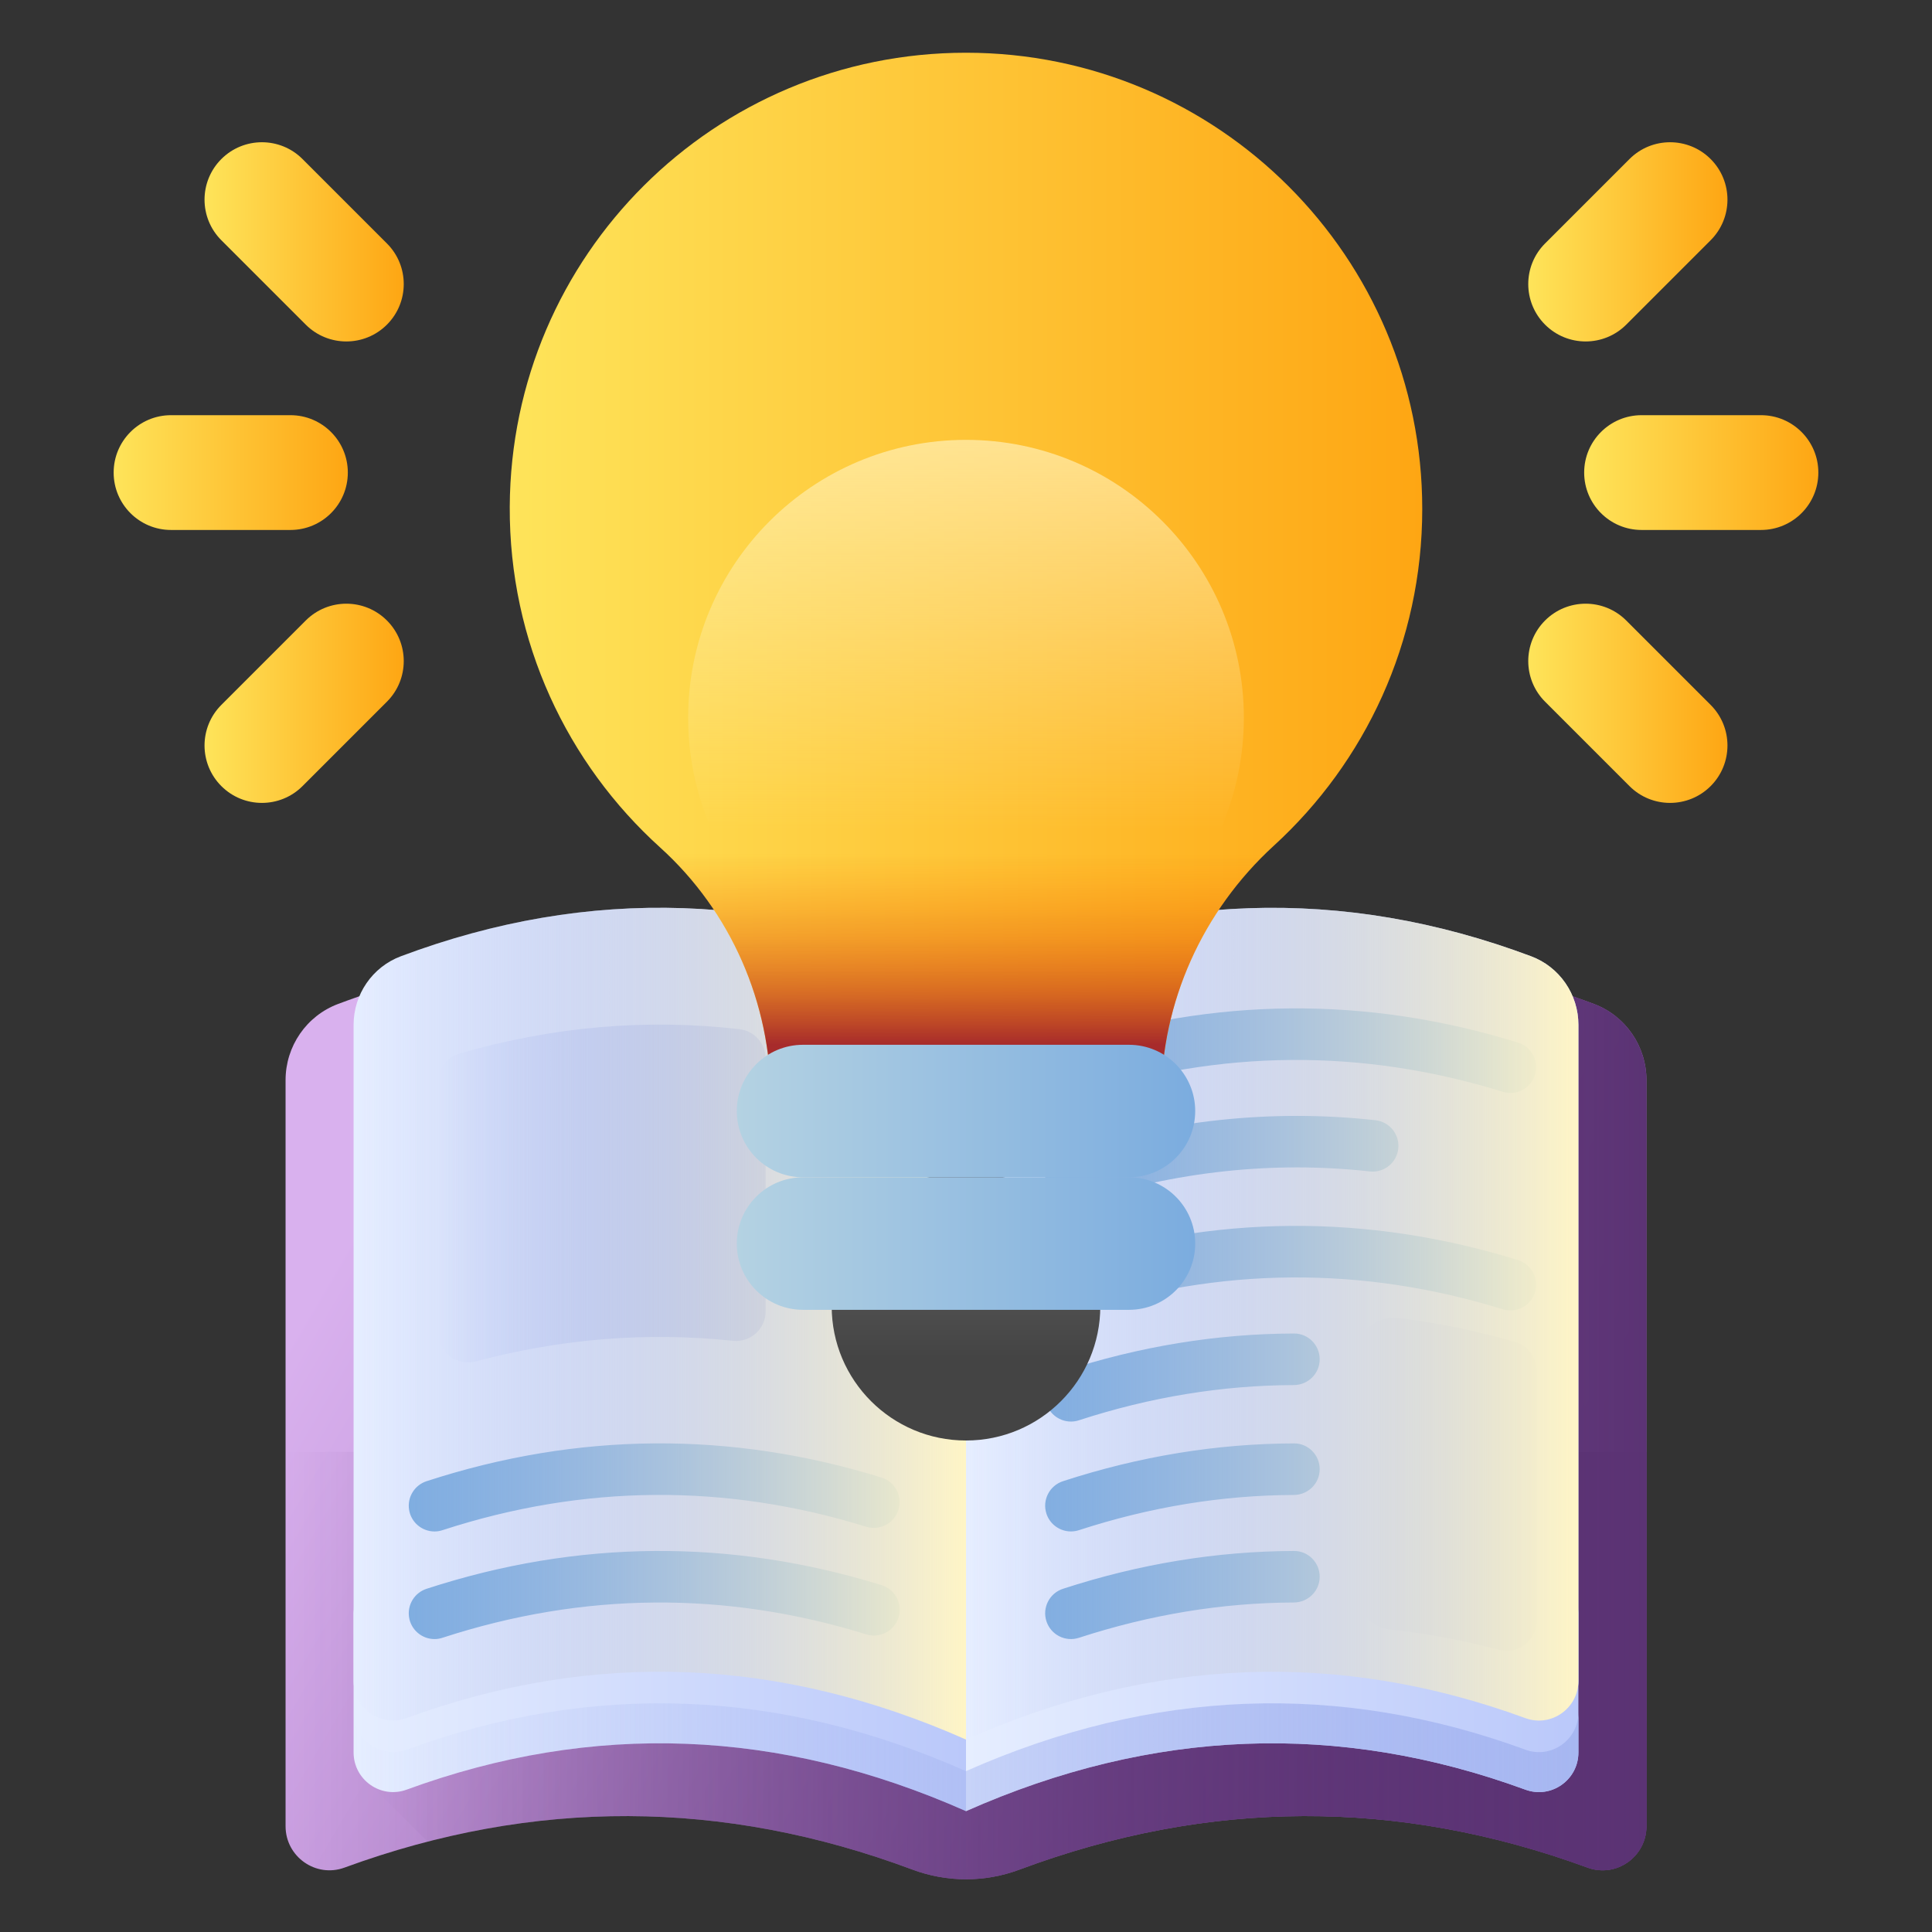 <svg width="58" height="58" viewBox="0 0 58 58" fill="none" xmlns="http://www.w3.org/2000/svg">
<rect x="0" y="0" width="58" height="58" fill="#333333" stroke="none"/>
<path d="M47.849 30.139C41.566 27.784 35.275 28.002 29 30.784C22.719 27.999 16.428 27.786 10.151 30.139C9.2 30.495 8.573 31.409 8.573 32.425V54.825C8.573 55.74 9.482 56.382 10.341 56.067C16.019 53.986 21.709 54.004 27.392 56.126C28.429 56.514 29.571 56.514 30.608 56.126C36.287 54.005 41.976 53.984 47.66 56.067C48.518 56.382 49.428 55.74 49.428 54.825V32.425C49.428 31.409 48.8 30.495 47.849 30.139Z" fill="url(#paint0_linear_127_3022)"/>
<path d="M8.572 54.825C8.572 55.74 9.482 56.382 10.341 56.067C16.019 53.986 21.709 54.004 27.392 56.126C28.429 56.514 29.571 56.514 30.608 56.126C36.287 54.005 41.976 53.984 47.66 56.067C48.518 56.382 49.428 55.74 49.428 54.825V43.591H8.572L8.572 54.825Z" fill="url(#paint1_linear_127_3022)"/>
<path d="M49.427 32.425V54.825C49.427 55.74 48.519 56.382 47.66 56.067C41.976 53.984 36.286 54.006 30.608 56.126C29.571 56.514 28.429 56.514 27.392 56.126C22.541 54.315 17.686 54.037 12.837 55.288L11.107 53.559V29.803C17.067 27.816 23.037 28.14 29 30.784C35.275 28.002 41.566 27.785 47.849 30.138C48.8 30.495 49.427 31.409 49.427 32.425Z" fill="url(#paint2_linear_127_3022)"/>
<path d="M29 50.012V54.371C23.404 51.891 17.799 51.677 12.206 53.727C11.433 54.01 10.615 53.433 10.615 52.61V48.25C10.615 49.073 11.433 49.65 12.206 49.367C17.799 47.318 23.404 47.531 29 50.012Z" fill="url(#paint3_linear_127_3022)"/>
<path d="M47.385 48.251V52.61C47.385 53.433 46.567 54.011 45.794 53.727C40.196 51.676 34.59 51.892 29 54.372V50.012C34.59 47.533 40.196 47.317 45.794 49.368C46.567 49.652 47.385 49.073 47.385 48.251Z" fill="url(#paint4_linear_127_3022)"/>
<path d="M45.794 52.527C40.196 50.476 34.59 50.692 29 53.171C23.404 50.691 17.799 50.477 12.206 52.527C11.433 52.81 10.615 52.232 10.615 51.41V52.61C10.615 53.433 11.433 54.01 12.206 53.727C17.799 51.677 23.404 51.891 29 54.372C34.59 51.892 40.196 51.676 45.794 53.727C46.568 54.011 47.385 53.433 47.385 52.61V51.41C47.385 52.232 46.568 52.811 45.794 52.527Z" fill="url(#paint5_linear_127_3022)"/>
<path d="M10.615 30.766V50.461C10.615 51.284 11.433 51.862 12.206 51.578C17.799 49.529 23.404 49.742 29 52.223L29 29.289C23.347 26.782 17.685 26.59 12.036 28.707C11.179 29.028 10.615 29.851 10.615 30.766Z" fill="url(#paint6_linear_127_3022)"/>
<path d="M29 29.29V52.224C34.591 49.745 40.196 49.528 45.794 51.58C46.567 51.863 47.385 51.285 47.385 50.462V30.767C47.385 29.852 46.821 29.029 45.964 28.708C40.31 26.589 34.648 26.785 29 29.29Z" fill="url(#paint7_linear_127_3022)"/>
<path d="M45.485 40.287C44.309 39.947 43.132 39.706 41.955 39.566C41.335 39.492 40.787 39.971 40.787 40.596V47.886C40.787 48.141 40.881 48.388 41.052 48.578C41.223 48.769 41.458 48.889 41.712 48.916C42.808 49.034 43.904 49.238 44.999 49.529C45.568 49.68 46.127 49.258 46.127 48.669V41.145C46.127 40.748 45.866 40.397 45.485 40.287Z" fill="url(#paint8_linear_127_3022)"/>
<path d="M14.284 40.87C16.855 40.186 19.429 39.98 22.002 40.252C22.528 40.308 22.986 39.895 22.986 39.365V31.783C22.986 31.333 22.651 30.949 22.203 30.897C19.402 30.574 16.601 30.817 13.802 31.627C13.616 31.681 13.453 31.794 13.337 31.949C13.221 32.103 13.158 32.292 13.158 32.485V40.009C13.158 40.597 13.716 41.021 14.284 40.87Z" fill="url(#paint9_linear_127_3022)"/>
<path d="M13.044 45.976C12.86 45.975 12.682 45.91 12.542 45.79C12.402 45.671 12.309 45.505 12.281 45.324C12.252 45.142 12.289 44.956 12.385 44.799C12.481 44.642 12.63 44.524 12.805 44.467C17.34 42.989 21.94 42.953 26.477 44.361C26.669 44.425 26.829 44.561 26.922 44.741C27.014 44.922 27.032 45.131 26.972 45.324C26.912 45.518 26.779 45.68 26.6 45.776C26.422 45.872 26.213 45.894 26.018 45.838C21.794 44.526 17.509 44.56 13.284 45.937C13.207 45.963 13.126 45.976 13.044 45.976ZM13.044 49.206C12.86 49.206 12.682 49.14 12.542 49.02C12.402 48.901 12.309 48.736 12.281 48.554C12.252 48.372 12.289 48.186 12.385 48.029C12.481 47.872 12.63 47.754 12.805 47.697C17.34 46.218 21.94 46.183 26.477 47.591C26.67 47.654 26.831 47.791 26.924 47.971C27.017 48.151 27.036 48.361 26.976 48.556C26.915 48.75 26.781 48.912 26.602 49.008C26.423 49.104 26.213 49.126 26.018 49.068C21.793 47.756 17.509 47.79 13.284 49.167C13.207 49.193 13.126 49.206 13.044 49.206ZM39.618 44.105V44.106C39.618 44.535 39.27 44.878 38.841 44.88C36.686 44.887 34.53 45.24 32.39 45.937C32.312 45.962 32.232 45.975 32.15 45.975C31.825 45.975 31.521 45.768 31.415 45.442C31.282 45.036 31.505 44.6 31.91 44.467C34.212 43.717 36.531 43.338 38.849 43.332C39.275 43.331 39.618 43.68 39.618 44.105ZM39.618 47.334C39.618 47.763 39.27 48.106 38.841 48.108C36.687 48.116 34.53 48.471 32.39 49.168C32.195 49.231 31.983 49.215 31.8 49.122C31.617 49.029 31.479 48.867 31.415 48.672C31.282 48.266 31.505 47.83 31.91 47.697C34.21 46.948 36.531 46.568 38.849 46.561C39.275 46.56 39.618 46.909 39.618 47.334ZM32.15 39.447C31.966 39.446 31.789 39.38 31.649 39.261C31.509 39.141 31.416 38.976 31.388 38.794C31.359 38.613 31.396 38.427 31.491 38.27C31.587 38.113 31.736 37.995 31.911 37.938C36.446 36.459 41.046 36.424 45.583 37.832C45.776 37.895 45.937 38.031 46.03 38.212C46.123 38.392 46.142 38.602 46.082 38.796C46.022 38.99 45.887 39.153 45.708 39.249C45.529 39.345 45.319 39.366 45.124 39.309C40.9 37.997 36.615 38.031 32.39 39.408C32.313 39.434 32.232 39.447 32.15 39.447ZM39.618 40.806V40.807C39.618 41.236 39.27 41.579 38.841 41.581C36.686 41.588 34.53 41.941 32.39 42.638C32.312 42.664 32.232 42.676 32.15 42.676C31.825 42.676 31.521 42.469 31.415 42.144C31.282 41.737 31.505 41.301 31.91 41.168C34.212 40.418 36.531 40.039 38.849 40.033C39.275 40.032 39.618 40.381 39.618 40.806ZM32.15 32.917C31.966 32.917 31.788 32.852 31.648 32.732C31.509 32.612 31.416 32.447 31.387 32.265C31.358 32.084 31.395 31.897 31.491 31.741C31.587 31.584 31.736 31.466 31.911 31.409C36.446 29.93 41.046 29.894 45.583 31.303C45.776 31.366 45.937 31.502 46.03 31.683C46.123 31.863 46.142 32.073 46.082 32.267C46.022 32.461 45.887 32.624 45.708 32.72C45.529 32.816 45.319 32.837 45.124 32.779C40.9 31.468 36.615 31.502 32.39 32.879C32.313 32.904 32.232 32.917 32.15 32.917ZM32.15 36.148C31.966 36.148 31.788 36.082 31.648 35.962C31.509 35.843 31.416 35.677 31.387 35.495C31.358 35.314 31.395 35.128 31.491 34.971C31.587 34.814 31.736 34.696 31.911 34.639C35.02 33.626 38.176 33.286 41.293 33.63C41.497 33.653 41.683 33.755 41.812 33.916C41.94 34.076 41.999 34.28 41.977 34.484C41.966 34.585 41.935 34.682 41.886 34.772C41.837 34.861 41.771 34.939 41.692 35.003C41.612 35.066 41.521 35.113 41.424 35.142C41.326 35.17 41.224 35.179 41.123 35.167C38.227 34.847 35.289 35.164 32.39 36.109C32.313 36.135 32.232 36.148 32.15 36.148Z" fill="#7BACDF"/>
<path d="M10.615 30.766V50.461C10.615 51.284 11.433 51.862 12.206 51.578C17.799 49.529 23.404 49.742 29 52.223L29 29.289C23.347 26.782 17.685 26.59 12.036 28.707C11.179 29.028 10.615 29.851 10.615 30.766Z" fill="url(#paint10_linear_127_3022)"/>
<path d="M29 29.29V52.224C34.591 49.745 40.196 49.528 45.794 51.58C46.567 51.863 47.385 51.285 47.385 50.462V30.767C47.385 29.852 46.821 29.029 45.964 28.708C40.31 26.589 34.648 26.785 29 29.29Z" fill="url(#paint11_linear_127_3022)"/>
<path d="M42.697 15.28C42.697 7.715 36.565 1.583 29 1.583C21.452 1.583 15.339 7.665 15.303 15.213C15.284 19.272 17.031 22.923 19.819 25.443C21.946 27.365 23.14 30.111 23.14 32.978V32.978H34.86C34.86 30.083 36.105 27.342 38.242 25.388C40.98 22.884 42.697 19.283 42.697 15.28Z" fill="url(#paint12_linear_127_3022)"/>
<path d="M17.745 23.087C18.345 23.949 19.04 24.74 19.819 25.444C21.946 27.366 23.14 30.112 23.14 32.978H34.86C34.86 30.083 36.105 27.343 38.242 25.389C38.996 24.698 39.671 23.927 40.254 23.087H17.745Z" fill="url(#paint13_linear_127_3022)"/>
<path d="M29 43.245C31.227 43.245 33.032 41.44 33.032 39.214C33.032 36.987 31.227 35.182 29 35.182C26.773 35.182 24.968 36.987 24.968 39.214C24.968 41.44 26.773 43.245 29 43.245Z" fill="url(#paint14_linear_127_3022)"/>
<path d="M33.892 39.322H24.108C23.009 39.322 22.119 38.431 22.119 37.333C22.119 36.234 23.009 35.344 24.108 35.344H33.892C34.991 35.344 35.881 36.234 35.881 37.333C35.881 38.431 34.991 39.322 33.892 39.322Z" fill="url(#paint15_linear_127_3022)"/>
<path d="M33.892 35.343H24.108C23.009 35.343 22.119 34.453 22.119 33.354C22.119 32.256 23.009 31.365 24.108 31.365H33.892C34.991 31.365 35.881 32.256 35.881 33.354C35.881 34.453 34.991 35.343 33.892 35.343Z" fill="url(#paint16_linear_127_3022)"/>
<path d="M29 29.887C33.606 29.887 37.341 26.152 37.341 21.546C37.341 16.939 33.606 13.205 29 13.205C24.394 13.205 20.659 16.939 20.659 21.546C20.659 26.152 24.394 29.887 29 29.887Z" fill="url(#paint17_linear_127_3022)"/>
<path d="M47.558 14.187C47.558 13.235 48.33 12.464 49.282 12.464H52.865C53.817 12.464 54.588 13.235 54.588 14.187C54.588 15.139 53.817 15.91 52.865 15.91H49.282C48.33 15.91 47.558 15.139 47.558 14.187Z" fill="url(#paint18_linear_127_3022)"/>
<path d="M46.384 9.746C45.711 9.073 45.711 7.982 46.384 7.309L48.918 4.775C49.591 4.102 50.682 4.102 51.355 4.775C52.028 5.448 52.028 6.539 51.355 7.212L48.821 9.746C48.148 10.419 47.057 10.419 46.384 9.746Z" fill="url(#paint19_linear_127_3022)"/>
<path d="M46.384 18.628C47.057 17.955 48.148 17.955 48.821 18.628L51.355 21.162C52.028 21.835 52.028 22.926 51.355 23.599C50.682 24.272 49.591 24.272 48.918 23.599L46.384 21.065C45.711 20.392 45.711 19.301 46.384 18.628Z" fill="url(#paint20_linear_127_3022)"/>
<path d="M10.442 14.187C10.442 13.235 9.67 12.464 8.719 12.464H5.135C4.183 12.464 3.412 13.235 3.412 14.187C3.412 15.139 4.183 15.91 5.135 15.91H8.719C9.67 15.91 10.442 15.139 10.442 14.187Z" fill="url(#paint21_linear_127_3022)"/>
<path d="M11.616 9.746C12.289 9.073 12.289 7.982 11.616 7.309L9.082 4.775C8.409 4.102 7.318 4.102 6.645 4.775C5.972 5.448 5.972 6.539 6.645 7.212L9.179 9.746C9.852 10.419 10.943 10.419 11.616 9.746Z" fill="url(#paint22_linear_127_3022)"/>
<path d="M11.616 18.628C10.943 17.955 9.852 17.955 9.179 18.628L6.645 21.162C5.972 21.835 5.972 22.926 6.645 23.599C7.318 24.272 8.409 24.272 9.082 23.599L11.616 21.065C12.289 20.392 12.289 19.301 11.616 18.628Z" fill="url(#paint23_linear_127_3022)"/>
<defs>
<linearGradient id="paint0_linear_127_3022" x1="12.512" y1="33.638" x2="50.221" y2="55.743" gradientUnits="userSpaceOnUse">
<stop stop-color="#D9B1EE"/>
<stop offset="1" stop-color="#814AA0"/>
</linearGradient>
<linearGradient id="paint1_linear_127_3022" x1="8.572" y1="43.591" x2="49.428" y2="43.591" gradientUnits="userSpaceOnUse">
<stop stop-color="#5B3374" stop-opacity="0"/>
<stop offset="1" stop-color="#5B3374"/>
</linearGradient>
<linearGradient id="paint2_linear_127_3022" x1="11.107" y1="28.521" x2="49.427" y2="28.521" gradientUnits="userSpaceOnUse">
<stop stop-color="#5B3374" stop-opacity="0"/>
<stop offset="1" stop-color="#5B3374"/>
</linearGradient>
<linearGradient id="paint3_linear_127_3022" x1="10.615" y1="47.976" x2="29" y2="47.976" gradientUnits="userSpaceOnUse">
<stop stop-color="#E6EEFF"/>
<stop offset="1" stop-color="#BAC8FA"/>
</linearGradient>
<linearGradient id="paint4_linear_127_3022" x1="29" y1="47.976" x2="47.385" y2="47.976" gradientUnits="userSpaceOnUse">
<stop stop-color="#E6EEFF"/>
<stop offset="1" stop-color="#BAC8FA"/>
</linearGradient>
<linearGradient id="paint5_linear_127_3022" x1="10.615" y1="51.135" x2="47.385" y2="51.135" gradientUnits="userSpaceOnUse">
<stop stop-color="#A7B7F1" stop-opacity="0"/>
<stop offset="1" stop-color="#A7B7F1"/>
</linearGradient>
<linearGradient id="paint6_linear_127_3022" x1="10.615" y1="27.252" x2="29" y2="27.252" gradientUnits="userSpaceOnUse">
<stop stop-color="#E6EEFF"/>
<stop offset="1" stop-color="#BAC8FA"/>
</linearGradient>
<linearGradient id="paint7_linear_127_3022" x1="29" y1="27.253" x2="47.385" y2="27.253" gradientUnits="userSpaceOnUse">
<stop stop-color="#E6EEFF"/>
<stop offset="1" stop-color="#BAC8FA"/>
</linearGradient>
<linearGradient id="paint8_linear_127_3022" x1="40.787" y1="39.559" x2="46.127" y2="39.559" gradientUnits="userSpaceOnUse">
<stop stop-color="#A7B7F1" stop-opacity="0"/>
<stop offset="1" stop-color="#A7B7F1"/>
</linearGradient>
<linearGradient id="paint9_linear_127_3022" x1="13.158" y1="30.759" x2="22.986" y2="30.759" gradientUnits="userSpaceOnUse">
<stop stop-color="#A7B7F1" stop-opacity="0"/>
<stop offset="1" stop-color="#A7B7F1"/>
</linearGradient>
<linearGradient id="paint10_linear_127_3022" x1="10.615" y1="27.252" x2="29" y2="27.252" gradientUnits="userSpaceOnUse">
<stop stop-color="#A7B7F1" stop-opacity="0"/>
<stop offset="1" stop-color="#FFF5C6"/>
</linearGradient>
<linearGradient id="paint11_linear_127_3022" x1="29" y1="27.253" x2="47.385" y2="27.253" gradientUnits="userSpaceOnUse">
<stop stop-color="#A7B7F1" stop-opacity="0"/>
<stop offset="1" stop-color="#FFF5C6"/>
</linearGradient>
<linearGradient id="paint12_linear_127_3022" x1="15.303" y1="1.583" x2="42.697" y2="1.583" gradientUnits="userSpaceOnUse">
<stop stop-color="#FEE45A"/>
<stop offset="1" stop-color="#FEA613"/>
</linearGradient>
<linearGradient id="paint13_linear_127_3022" x1="29" y1="25.596" x2="29" y2="31.352" gradientUnits="userSpaceOnUse">
<stop stop-color="#FE7701" stop-opacity="0"/>
<stop offset="0.185" stop-color="#F87204" stop-opacity="0.185"/>
<stop offset="0.431" stop-color="#E7630C" stop-opacity="0.431"/>
<stop offset="0.711" stop-color="#CB4B19" stop-opacity="0.711"/>
<stop offset="1" stop-color="#A72B2B"/>
</linearGradient>
<linearGradient id="paint14_linear_127_3022" x1="29" y1="37.47" x2="29" y2="40.748" gradientUnits="userSpaceOnUse">
<stop stop-color="#5A5A5A"/>
<stop offset="1" stop-color="#444444"/>
</linearGradient>
<linearGradient id="paint15_linear_127_3022" x1="22.119" y1="35.344" x2="35.881" y2="35.344" gradientUnits="userSpaceOnUse">
<stop stop-color="#B4D2E2"/>
<stop offset="1" stop-color="#7BACDF"/>
</linearGradient>
<linearGradient id="paint16_linear_127_3022" x1="22.119" y1="31.365" x2="35.881" y2="31.365" gradientUnits="userSpaceOnUse">
<stop stop-color="#B4D2E2"/>
<stop offset="1" stop-color="#7BACDF"/>
</linearGradient>
<linearGradient id="paint17_linear_127_3022" x1="29" y1="24.915" x2="29" y2="6.361" gradientUnits="userSpaceOnUse">
<stop stop-color="#FFF5C6" stop-opacity="0"/>
<stop offset="1" stop-color="#FFF5C6"/>
</linearGradient>
<linearGradient id="paint18_linear_127_3022" x1="47.558" y1="12.464" x2="54.588" y2="12.464" gradientUnits="userSpaceOnUse">
<stop stop-color="#FEE45A"/>
<stop offset="1" stop-color="#FEA613"/>
</linearGradient>
<linearGradient id="paint19_linear_127_3022" x1="45.879" y1="4.271" x2="51.86" y2="4.271" gradientUnits="userSpaceOnUse">
<stop stop-color="#FEE45A"/>
<stop offset="1" stop-color="#FEA613"/>
</linearGradient>
<linearGradient id="paint20_linear_127_3022" x1="45.879" y1="18.123" x2="51.86" y2="18.123" gradientUnits="userSpaceOnUse">
<stop stop-color="#FEE45A"/>
<stop offset="1" stop-color="#FEA613"/>
</linearGradient>
<linearGradient id="paint21_linear_127_3022" x1="3.412" y1="12.464" x2="10.442" y2="12.464" gradientUnits="userSpaceOnUse">
<stop stop-color="#FEE45A"/>
<stop offset="1" stop-color="#FEA613"/>
</linearGradient>
<linearGradient id="paint22_linear_127_3022" x1="6.14" y1="4.271" x2="12.121" y2="4.271" gradientUnits="userSpaceOnUse">
<stop stop-color="#FEE45A"/>
<stop offset="1" stop-color="#FEA613"/>
</linearGradient>
<linearGradient id="paint23_linear_127_3022" x1="6.14" y1="18.123" x2="12.121" y2="18.123" gradientUnits="userSpaceOnUse">
<stop stop-color="#FEE45A"/>
<stop offset="1" stop-color="#FEA613"/>
</linearGradient>
</defs>
</svg>
